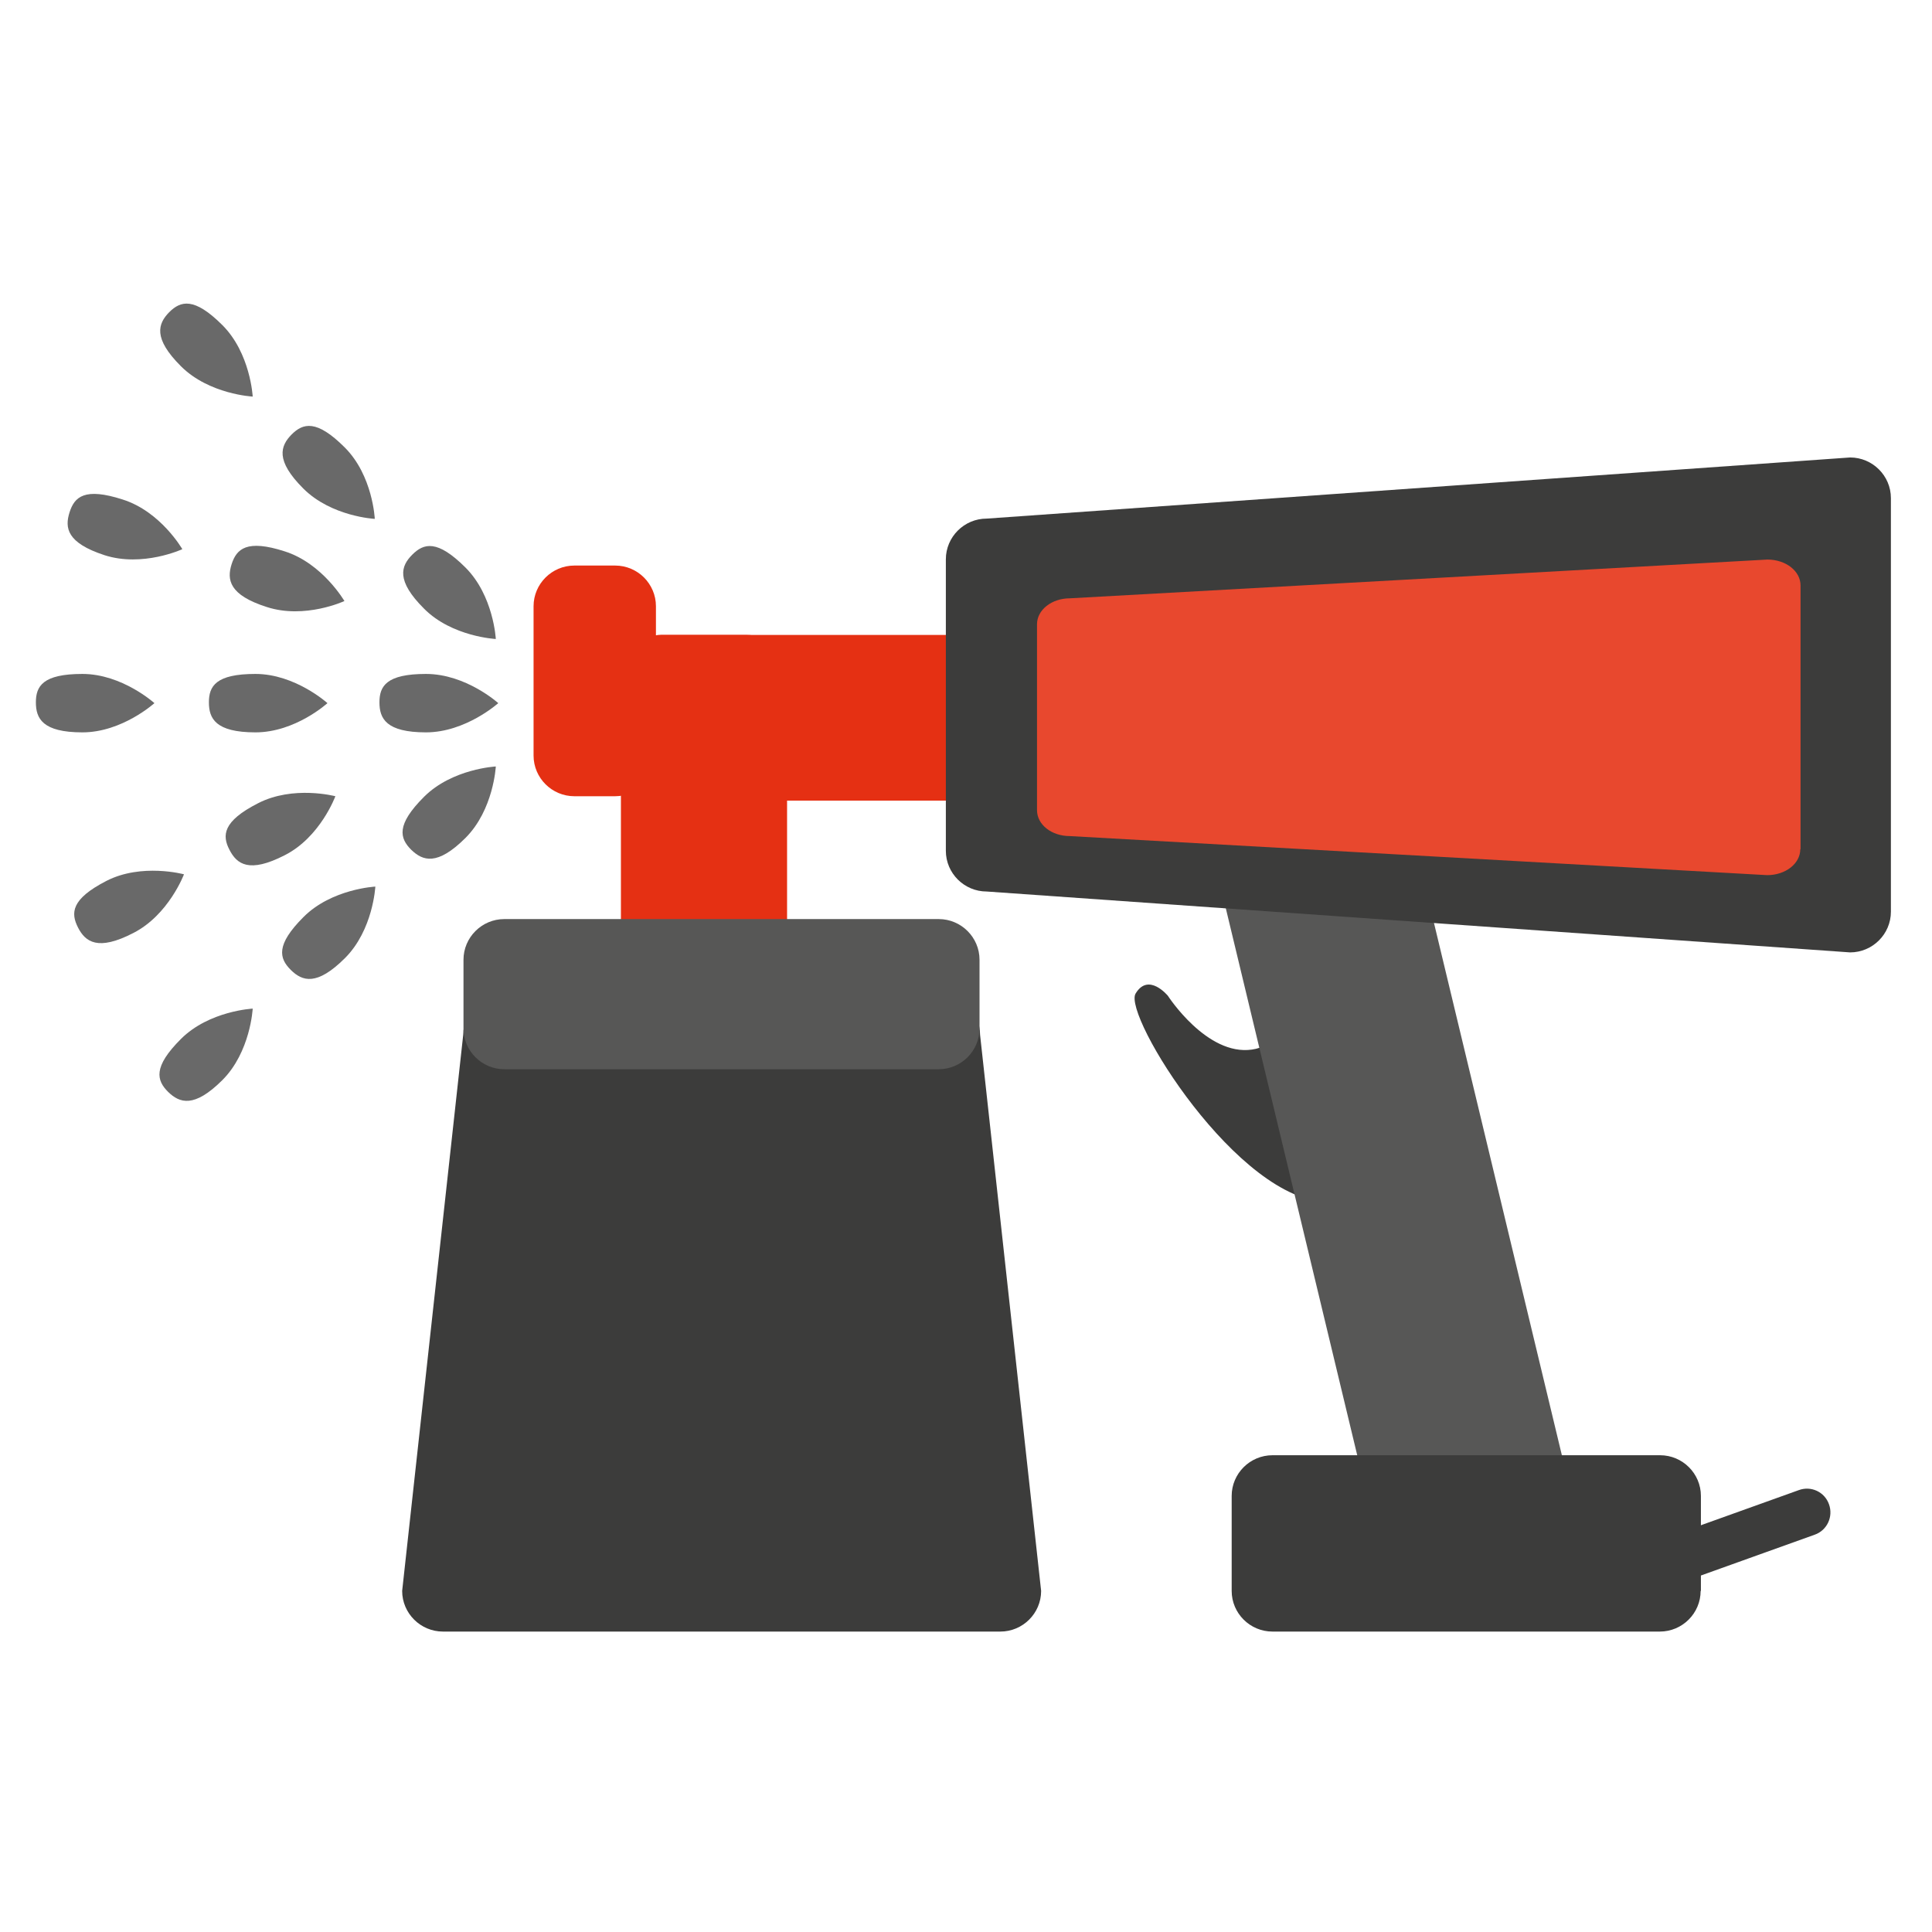 <svg width="70" height="70" viewBox="0 0 70 70" fill="none" xmlns="http://www.w3.org/2000/svg">
<path d="M66.269 54.506C66.428 54.951 66.2 55.446 65.753 55.604L59.494 57.849C59.048 58.008 58.552 57.78 58.393 57.335C58.235 56.89 58.463 56.395 58.909 56.237L65.168 53.992C65.614 53.824 66.11 54.051 66.269 54.506Z" fill="#3C3C3B"/>
<path d="M46.848 35.605C46.382 35.397 47.006 37.8 45.36 38.028C43.723 38.265 42.315 36.08 42.315 36.08C42.315 36.08 41.61 35.219 41.144 36C40.678 36.782 44.864 43.547 48.117 43.547C48.117 43.557 49.853 36.93 46.848 35.605Z" fill="#3C3C3B"/>
<path d="M28.517 35.526C28.517 36.337 27.853 36.999 27.04 36.999H23.975C23.161 36.999 22.497 36.337 22.497 35.526V24.477C22.497 23.666 23.161 23.004 23.975 23.004H27.04C27.853 23.004 28.517 23.666 28.517 24.477V35.526Z" fill="#E53013"/>
<path d="M35.054 23.004C35.867 23.004 36.532 23.666 36.532 24.477V27.534C36.532 28.345 35.867 29.008 35.054 29.008H23.975C23.161 29.008 22.497 28.345 22.497 27.534V24.477C22.497 23.666 23.161 23.004 23.975 23.004H35.054Z" fill="#E53013"/>
<path d="M23.766 27.375C23.766 28.187 23.102 28.849 22.288 28.849H20.81C19.997 28.849 19.332 28.187 19.332 27.375V21.965C19.332 21.154 19.997 20.491 20.81 20.491H22.288C23.102 20.491 23.766 21.154 23.766 21.965V27.375Z" fill="#E53013"/>
<path d="M56.737 53.339C56.925 54.13 55.983 55.031 54.634 55.357L52.521 55.861C51.172 56.188 49.913 55.802 49.724 55.011L44.07 31.48C43.882 30.689 44.824 29.789 46.173 29.462L48.286 28.958C49.645 28.632 50.895 29.017 51.083 29.809L56.737 53.339Z" fill="#575756"/>
<path d="M37.722 57.642C37.722 58.453 37.058 59.115 36.244 59.115H16.049C15.236 59.115 14.571 58.453 14.571 57.642L16.783 37.494C16.783 36.683 17.448 36.02 18.261 36.02H34.032C34.846 36.02 35.51 36.683 35.51 37.494L37.722 57.642Z" fill="#3C3C3B"/>
<path d="M35.49 37.266C35.49 38.077 34.826 38.74 34.013 38.74H18.271C17.458 38.74 16.793 38.077 16.793 37.266V34.774C16.793 33.963 17.458 33.3 18.271 33.3H34.013C34.826 33.3 35.49 33.963 35.49 34.774V37.266Z" fill="#575756"/>
<path d="M68.511 33.033C68.511 33.844 67.846 34.507 67.033 34.507L35.748 32.301C34.935 32.301 34.27 31.638 34.27 30.827V20.264C34.27 19.453 34.935 18.79 35.748 18.79L67.033 16.575C67.846 16.575 68.511 17.237 68.511 18.048V33.033Z" fill="#3C3C3B"/>
<path d="M65.228 30.768C65.228 31.292 64.692 31.708 64.027 31.708L38.764 30.293C38.099 30.293 37.573 29.878 37.573 29.354V22.618C37.573 22.094 38.109 21.678 38.764 21.678L64.037 20.274C64.702 20.274 65.237 20.689 65.237 21.213V30.768H65.228Z" fill="#E8482E"/>
<path d="M61.617 57.642C61.617 58.453 60.952 59.115 60.139 59.115H46.104C45.29 59.115 44.626 58.453 44.626 57.642V54.2C44.626 53.389 45.29 52.726 46.104 52.726H60.149C60.962 52.726 61.627 53.389 61.627 54.2V57.642H61.617Z" fill="#3C3C3B"/>
<path d="M15.434 26.535C13.986 26.535 13.748 26.03 13.748 25.447C13.748 24.863 13.996 24.418 15.434 24.418C16.883 24.418 18.053 25.476 18.053 25.476C18.053 25.476 16.873 26.535 15.434 26.535Z" fill="#696969"/>
<path d="M9.255 26.535C7.807 26.535 7.569 26.03 7.569 25.447C7.569 24.863 7.817 24.418 9.255 24.418C10.693 24.418 11.864 25.476 11.864 25.476C11.864 25.476 10.703 26.535 9.255 26.535Z" fill="#696969"/>
<path d="M2.986 26.535C1.538 26.535 1.3 26.03 1.3 25.447C1.3 24.863 1.548 24.418 2.986 24.418C4.424 24.418 5.595 25.476 5.595 25.476C5.595 25.476 4.424 26.535 2.986 26.535Z" fill="#696969"/>
<path d="M16.863 30.362C15.841 31.381 15.315 31.193 14.899 30.788C14.482 30.372 14.343 29.888 15.365 28.869C16.387 27.85 17.964 27.771 17.964 27.771C17.964 27.771 17.884 29.344 16.863 30.362Z" fill="#696969"/>
<path d="M12.498 34.715C11.477 35.733 10.951 35.555 10.534 35.14C10.118 34.724 9.979 34.24 11.001 33.221C12.022 32.202 13.599 32.123 13.599 32.123C13.599 32.123 13.52 33.696 12.498 34.715Z" fill="#696969"/>
<path d="M8.055 39.136C7.033 40.154 6.507 39.967 6.091 39.561C5.674 39.145 5.535 38.661 6.557 37.642C7.579 36.623 9.156 36.544 9.156 36.544C9.156 36.544 9.076 38.117 8.055 39.136Z" fill="#696969"/>
<path d="M15.365 22.054C14.343 21.035 14.522 20.511 14.938 20.096C15.355 19.68 15.841 19.542 16.863 20.561C17.884 21.579 17.964 23.152 17.964 23.152C17.964 23.152 16.377 23.073 15.365 22.054Z" fill="#696969"/>
<path d="M10.991 17.702C9.969 16.683 10.158 16.159 10.564 15.744C10.981 15.328 11.467 15.19 12.488 16.209C13.51 17.227 13.579 18.8 13.579 18.8C13.579 18.8 12.012 18.721 10.991 17.702Z" fill="#696969"/>
<path d="M6.557 13.271C5.535 12.252 5.724 11.728 6.13 11.312C6.547 10.897 7.033 10.759 8.055 11.777C9.076 12.796 9.156 14.369 9.156 14.369C9.156 14.369 7.579 14.29 6.557 13.271Z" fill="#696969"/>
<path d="M9.671 21.995C8.303 21.56 8.213 21.006 8.392 20.442C8.57 19.888 8.937 19.532 10.316 19.977C11.685 20.412 12.479 21.777 12.479 21.777C12.479 21.777 11.05 22.44 9.671 21.995Z" fill="#696969"/>
<path d="M3.789 20.116C2.421 19.67 2.341 19.126 2.52 18.563C2.698 17.999 3.065 17.653 4.444 18.098C5.823 18.533 6.606 19.898 6.606 19.898C6.606 19.898 5.168 20.561 3.789 20.116Z" fill="#696969"/>
<path d="M10.316 30.986C9.027 31.648 8.58 31.312 8.313 30.788C8.045 30.273 8.065 29.759 9.344 29.106C10.624 28.444 12.151 28.849 12.151 28.849C12.151 28.849 11.606 30.333 10.316 30.986Z" fill="#696969"/>
<path d="M4.831 33.804C3.551 34.467 3.095 34.131 2.827 33.607C2.56 33.082 2.569 32.578 3.859 31.915C5.138 31.262 6.666 31.678 6.666 31.678C6.666 31.678 6.111 33.152 4.831 33.804Z" fill="#696969"/>
</svg>
